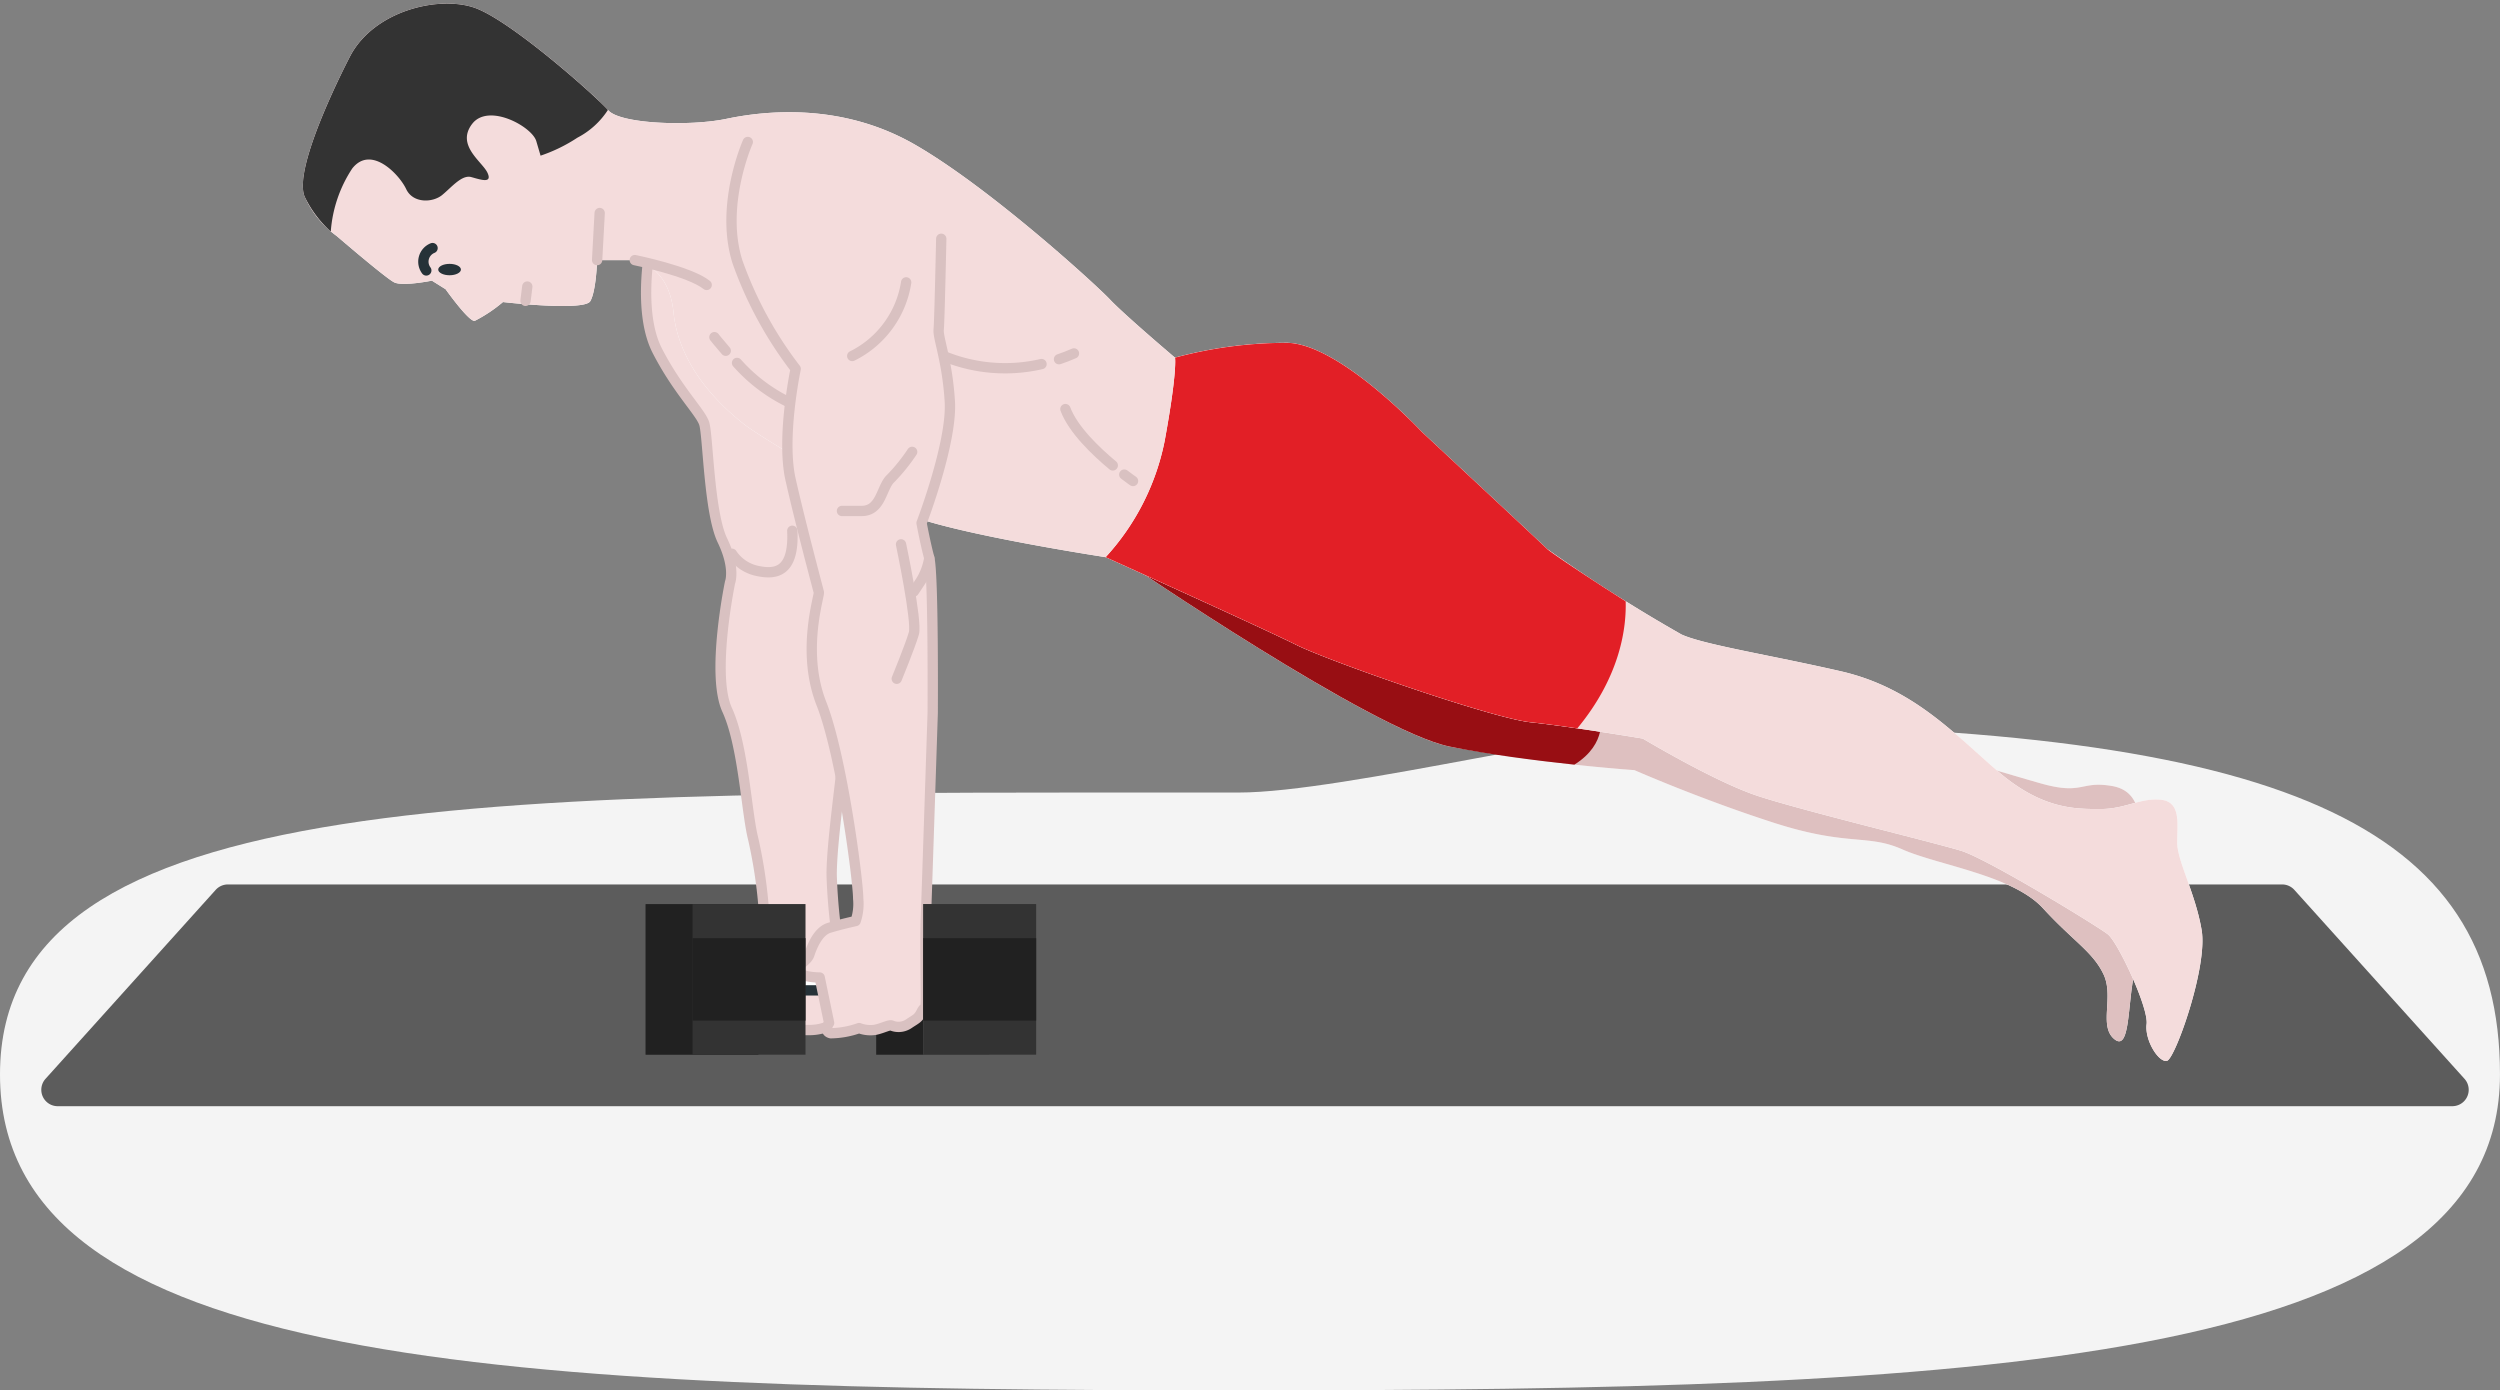<svg xmlns="http://www.w3.org/2000/svg" width="242.262" height="134.736" viewBox="0 0 242.262 134.736">
  <rect x="0" y="0" width="242.262" height="134.736" fill="#808080" stroke="none"/>
  <g id="Group_195875" data-name="Group 195875" transform="translate(-126 -956.64)">
    <path id="Path_20465" data-name="Path 20465" d="M128.111,62.769c10.178,0,36.195-6.684,45.7-6.634,55.576.295,76.519,9.724,76.519,33.95,0,28.235-50.543,30.619-122.22,30.619S8.07,118.32,8.07,90.085,56.434,62.769,128.111,62.769Z" transform="translate(117.93 970.672)" fill="#f4f4f4"/>
    <path id="Path_57377" data-name="Path 57377" d="M233.64,162.254H1.593A1.589,1.589,0,0,1,.412,159.6L16.9,141.292a1.592,1.592,0,0,1,1.181-.526H217.152a1.592,1.592,0,0,1,1.181.526L234.821,159.6a1.589,1.589,0,0,1-1.181,2.653" transform="translate(130 901.582)" fill="#5c5c5c"/>
    <g id="Group_195874" data-name="Group 195874" transform="translate(8 -6)">
      <path id="Path_57339" data-name="Path 57339" d="M47.557,127.465v11.3H58.5v-14.6H47.557Z" transform="translate(132.999 926.086)" fill="#212121"/>
      <rect id="Rectangle_17135" data-name="Rectangle 17135" width="184.783" height="103.167" transform="translate(147 962.64)" fill="none"/>
      <path id="Path_57341" data-name="Path 57341" d="M79.236,124.163v14.6H90.179v-14.6Z" transform="translate(123.672 926.086)" fill="#212121"/>
      <path id="Path_57343" data-name="Path 57343" d="M48.061,33.3s-1.3,6.407.65,10.214,4.179,5.943,4.55,7.057.464,8.636,1.764,11.328.743,4.085.743,4.085-1.857,8.914-.279,12.35S57.347,88.182,58,90.782a46.667,46.667,0,0,1,1.022,6.686c0,.371-.65,4.828-1.114,5.2s-1.765,0-1.857,1.486,0,4.55.278,4.922a1.821,1.821,0,0,0,1.672.464,2.49,2.49,0,0,1,.836-.186h4.457a4.767,4.767,0,0,0,2.879-.836c.835-.743.743-3.529.557-4.828a53.9,53.9,0,0,1-1.115-9.379c0-4.179,1.672-13.835,1.672-18.478a62.8,62.8,0,0,0-1.3-11.05c-.186-.929-1.022-9.75-.557-13.186s.186-5.293-7.335-11.978S50.382,31.075,48.061,33.3" transform="translate(132.976 953.099)" fill="#f4dcdc"/>
      <path id="Path_57344" data-name="Path 57344" d="M48.061,33.3s-1.3,6.407.65,10.214,4.179,5.943,4.55,7.057.464,8.636,1.764,11.328.743,4.085.743,4.085-1.857,8.914-.279,12.35S57.347,88.182,58,90.782a46.667,46.667,0,0,1,1.022,6.686c0,.371-.65,4.828-1.114,5.2s-1.765,0-1.857,1.486,0,4.55.278,4.922a1.821,1.821,0,0,0,1.672.464,2.49,2.49,0,0,1,.836-.186h4.457a4.767,4.767,0,0,0,2.879-.836c.835-.743.743-3.529.557-4.828a53.9,53.9,0,0,1-1.115-9.379c0-4.179,1.672-13.835,1.672-18.478a62.8,62.8,0,0,0-1.3-11.05c-.186-.929-1.022-9.75-.557-13.186s.186-5.293-7.335-11.978S50.382,31.075,48.061,33.3Z" transform="translate(132.976 953.099)" fill="none" stroke="#d9c1c1" stroke-linecap="round" stroke-linejoin="round" stroke-width="1"/>
      <path id="Path_57345" data-name="Path 57345" d="M59.424,75.123a3.913,3.913,0,0,0,2.507,1.672c1.765.371,3.529.092,3.343-3.9" transform="translate(129.505 941.179)" fill="none" stroke="#d9c1c1" stroke-linecap="round" stroke-linejoin="round" stroke-width="1"/>
      <path id="Path_57346" data-name="Path 57346" d="M113.5,74.72s23.939,16.363,31.386,17.89A172.285,172.285,0,0,0,162.8,94.9s6.387,2.81,13.54,5.109,9.014,1.054,12.427,2.571,10.685,2.5,13.619,5.7,4.827,4.212,5.868,6.4-.491,5,1.042,6.278,1.293-3.359,1.923-6.278.631-8.03.631-11.351.255-6.386-2.81-6.9-2.755.922-6.9-.255-17.117-5.109-17.117-5.109l-65.4-22.227Z" transform="translate(113.586 942.372)" fill="#fff"/>
      <path id="Path_57347" data-name="Path 57347" d="M113.5,74.72s23.939,16.363,31.386,17.89A172.285,172.285,0,0,0,162.8,94.9s6.387,2.81,13.54,5.109,9.014,1.054,12.427,2.571,10.685,2.5,13.619,5.7,4.827,4.212,5.868,6.4-.491,5,1.042,6.278,1.293-3.359,1.923-6.278.631-8.03.631-11.351.255-6.386-2.81-6.9-2.755.922-6.9-.255-17.117-5.109-17.117-5.109l-65.4-22.227Z" transform="translate(113.586 942.372)" fill="#dec0c0"/>
      <path id="Path_57348" data-name="Path 57348" d="M113.5,74.72s23.939,16.363,31.386,17.89c3.844.788,8.493,1.373,12.093,1.756,3.293-2.058,2.506-4.828,2.506-4.828l-4.136-8.555L119.629,68.844Z" transform="translate(113.586 942.372)" fill="#980e13"/>
      <path id="Path_57350" data-name="Path 57350" d="M110.746,67.85s15.294,6.906,18.457,8.488,18.975,7.115,22.73,7.511S162.8,85.43,162.8,85.43s6.918,4.15,11.069,5.534,17.2,4.546,19.765,5.336,13.243,7.313,14.231,8.1,3.953,7.116,3.755,8.7,1.186,3.755,1.976,3.558,3.953-9.092,3.36-12.65-2.372-6.72-2.372-8.5.4-3.953-1.581-4.151-3.454.9-5.825.9-5.638.087-9.987-3.669-8.3-8.1-15.219-9.684-13.243-2.57-15.417-3.558a153.744,153.744,0,0,1-13.045-8.3c-.593-.593-12.057-11.266-12.057-11.266s-7.906-8.5-13.045-8.7a41.657,41.657,0,0,0-10.947,1.435s-6.8,11.831-6.72,19.33" transform="translate(114.396 948.782)" fill="#fff"/>
      <path id="Path_57351" data-name="Path 57351" d="M110.746,67.85s15.294,6.906,18.457,8.488,18.975,7.115,22.73,7.511S162.8,85.43,162.8,85.43s6.918,4.15,11.069,5.534,17.2,4.546,19.765,5.336,13.243,7.313,14.231,8.1,3.953,7.116,3.755,8.7,1.186,3.755,1.976,3.558,3.953-9.092,3.36-12.65-2.372-6.72-2.372-8.5.4-3.953-1.581-4.151-3.454.9-5.825.9-5.638.087-9.987-3.669-8.3-8.1-15.219-9.684-13.243-2.57-15.417-3.558a153.744,153.744,0,0,1-13.045-8.3c-.593-.593-12.057-11.266-12.057-11.266s-7.906-8.5-13.045-8.7a41.657,41.657,0,0,0-10.947,1.435S110.67,60.351,110.746,67.85Z" transform="translate(114.396 948.782)" fill="#f4dcdc"/>
      <path id="Path_57352" data-name="Path 57352" d="M141.457,55.783s-7.906-8.5-13.045-8.7a41.649,41.649,0,0,0-10.946,1.435s-6.8,11.83-6.721,19.33c0,0,15.295,6.906,18.457,8.488s18.975,7.115,22.73,7.51c1.261.133,2.9.355,4.523.591,4.222-5.1,4.759-9.854,4.684-12.306-3.471-2.2-7.271-4.732-7.625-5.085-.593-.593-12.057-11.266-12.057-11.266" transform="translate(114.396 948.782)" fill="#e21f26"/>
      <path id="Path_57358" data-name="Path 57358" d="M5.117,5.525S-.69,16.559.72,19.3A9.564,9.564,0,0,0,3.79,23.03S8.519,27.1,9.348,27.51,13,27.344,13,27.344l1.327.83s2.24,3.153,2.82,3.069a14.083,14.083,0,0,0,2.738-1.825s7.882.912,8.462-.083.664-3.982.664-3.982h3.65s3.292.458,3.752,5.057c.371,3.714,2.6,7.522,6.868,10.872,1.487,1.168,11.365,7.218,16.675,9.043S78.288,54.14,78.288,54.14a23.425,23.425,0,0,0,5.724-11.282c1.245-6.8,1-8.047,1-8.047s-4.895-4.148-6.305-5.641S67.006,18.3,59.788,14.153,45.1,10.918,41.537,11.665s-10.287.5-11.448-.83S20.548,2.041,17.064.88,7.44,1.211,5.117,5.525" transform="translate(146.853 962.492)" fill="#fff"/>
      <path id="Path_57359" data-name="Path 57359" d="M5.117,5.525S-.69,16.559.72,19.3A9.564,9.564,0,0,0,3.79,23.03S8.519,27.1,9.348,27.51,13,27.344,13,27.344l1.327.83s2.24,3.153,2.82,3.069a14.083,14.083,0,0,0,2.738-1.825s7.882.912,8.462-.083.664-3.982.664-3.982h3.65s3.292.458,3.752,5.057c.371,3.714,2.6,7.522,6.868,10.872,1.487,1.168,11.365,7.218,16.675,9.043S78.288,54.14,78.288,54.14a23.425,23.425,0,0,0,5.724-11.282c1.245-6.8,1-8.047,1-8.047s-4.895-4.148-6.305-5.641S67.006,18.3,59.788,14.153,45.1,10.918,41.537,11.665s-10.287.5-11.448-.83S20.548,2.041,17.064.88,7.44,1.211,5.117,5.525Z" transform="translate(146.853 962.492)" fill="#f4dcdc"/>
      <line id="Line_42504" data-name="Line 42504" y1="4.563" x2="0.249" transform="translate(175.863 983.282)" fill="none" stroke="#d9c1c1" stroke-linecap="round" stroke-linejoin="round" stroke-width="1"/>
      <path id="Path_57360" data-name="Path 57360" d="M30.058,10.8C28.8,9.4,20.523,2.033,17.064.88,13.58-.282,7.44,1.211,5.117,5.525c0,0-5.807,11.034-4.4,13.772a11.007,11.007,0,0,0,2.45,3.256l.039-.02a12.746,12.746,0,0,1,2.074-6.056c1.825-2.323,4.563.581,5.226,1.991s2.572,1.327,3.484.581,1.909-1.991,2.821-1.742,2.074.664,1.576-.415-3.069-2.654-1.493-4.729,5.807.249,6.222,1.66l.415,1.41A15.39,15.39,0,0,0,27.1,13.49,7.78,7.78,0,0,0,30.058,10.8" transform="translate(146.853 962.492)" fill="#333"/>
      <path id="Path_57362" data-name="Path 57362" d="M21.281,36.791c0,.3-.494.552-1.1.552s-1.1-.247-1.1-.552.495-.552,1.1-.552,1.1.247,1.1.552" transform="translate(141.385 951.971)" fill="#263238"/>
      <path id="Path_57363" data-name="Path 57363" d="M17.325,36.24a1.42,1.42,0,0,1,.606-2.165" transform="translate(141.984 952.607)" fill="none" stroke="#263238" stroke-linecap="round" stroke-linejoin="round" stroke-width="1"/>
      <line id="Line_42505" data-name="Line 42505" y1="1.386" x2="0.173" transform="translate(168.925 990.407)" fill="none" stroke="#d9c1c1" stroke-linecap="round" stroke-linejoin="round" stroke-width="1"/>
      <path id="Path_57364" data-name="Path 57364" d="M46.079,35.723s5.31,1.078,6.968,2.406" transform="translate(133.434 952.123)" fill="none" stroke="#d9c1c1" stroke-linecap="round" stroke-linejoin="round" stroke-width="1"/>
      <path id="Path_57365" data-name="Path 57365" d="M60.122,49.845a16.073,16.073,0,0,0,5.19,3.889" transform="translate(129.3 947.965)" fill="none" stroke="#d9c1c1" stroke-linecap="round" stroke-linejoin="round" stroke-width="1"/>
      <path id="Path_57366" data-name="Path 57366" d="M57.014,46.305s.421.543,1.1,1.319" transform="translate(130.215 949.007)" fill="none" stroke="#d9c1c1" stroke-linecap="round" stroke-linejoin="round" stroke-width="1"/>
      <path id="Path_57367" data-name="Path 57367" d="M104.34,49.1q.714-.239,1.45-.561" transform="translate(116.282 948.35)" fill="none" stroke="#d9c1c1" stroke-linecap="round" stroke-linejoin="round" stroke-width="1"/>
      <path id="Path_57368" data-name="Path 57368" d="M88.759,49.009a15.621,15.621,0,0,0,9.3.7" transform="translate(120.869 948.211)" fill="none" stroke="#d9c1c1" stroke-linecap="round" stroke-linejoin="round" stroke-width="1"/>
      <path id="Path_57369" data-name="Path 57369" d="M109.812,61.642c-1.647-1.37-3.848-3.474-4.592-5.461" transform="translate(116.023 946.1)" fill="none" stroke="#d9c1c1" stroke-linecap="round" stroke-linejoin="round" stroke-width="1"/>
      <path id="Path_57370" data-name="Path 57370" d="M114.154,65.8s-.332-.228-.849-.622" transform="translate(113.643 943.452)" fill="none" stroke="#d9c1c1" stroke-linecap="round" stroke-linejoin="round" stroke-width="1"/>
      <rect id="Rectangle_17136" data-name="Rectangle 17136" width="18.942" height="2.846" transform="translate(190.88 1055.767)" fill="#fff"/>
      <rect id="Rectangle_17137" data-name="Rectangle 17137" width="18.942" height="2.846" transform="translate(190.88 1055.767)" fill="none" stroke="#263238" stroke-linecap="round" stroke-linejoin="round" stroke-width="1"/>
      <path id="Path_57371" data-name="Path 57371" d="M60.942,19.5s-2.738,6.14-1,11.616a37.541,37.541,0,0,0,5.641,10.369s-1.41,6.637-.5,10.7S67.744,62.8,67.827,63.134s-1.742,5.724.248,10.785,3.567,17.173,3.567,18.915a5.129,5.129,0,0,1-.249,2.157s-1.493.332-2.571.664-1.66,1.826-1.909,2.572S65.5,99.3,65.836,99.886s2.074.581,2.074.581l.913,4.4s-.581.83.166,1a8.462,8.462,0,0,0,2.738-.5,3.088,3.088,0,0,0,1.576.166c.747-.166,1.327-.5,1.576-.415a1.757,1.757,0,0,0,1.659-.167c.747-.5.912-.5,1.245-1.161s.415,0,.415-1.493-.083-5.392,0-7.549.663-19.91.663-19.91.083-13.44-.332-15.016-.747-3.4-.747-3.4,2.986-7.8,2.738-11.781-1.161-6.138-1.079-6.968.249-8.793.249-8.793" transform="translate(129.522 956.899)" fill="#f4dcdc"/>
      <path id="Path_57372" data-name="Path 57372" d="M60.942,19.5s-2.738,6.14-1,11.616a37.541,37.541,0,0,0,5.641,10.369s-1.41,6.637-.5,10.7S67.744,62.8,67.827,63.134s-1.742,5.724.248,10.785,3.567,17.173,3.567,18.915a5.129,5.129,0,0,1-.249,2.157s-1.493.332-2.571.664-1.66,1.826-1.909,2.572S65.5,99.3,65.836,99.886s2.074.581,2.074.581l.913,4.4s-.581.83.166,1a8.462,8.462,0,0,0,2.738-.5,3.088,3.088,0,0,0,1.576.166c.747-.166,1.327-.5,1.576-.415a1.757,1.757,0,0,0,1.659-.167c.747-.5.912-.5,1.245-1.161s.415,0,.415-1.493-.083-5.392,0-7.549.663-19.91.663-19.91.083-13.44-.332-15.016-.747-3.4-.747-3.4,2.986-7.8,2.738-11.781-1.161-6.138-1.079-6.968.249-8.793.249-8.793" transform="translate(129.522 956.899)" fill="none" stroke="#d9c1c1" stroke-linecap="round" stroke-linejoin="round" stroke-width="1"/>
      <path id="Path_57373" data-name="Path 57373" d="M81.17,38.78a9.592,9.592,0,0,1-5.226,7.134" transform="translate(124.642 951.223)" fill="none" stroke="#d9c1c1" stroke-linecap="round" stroke-linejoin="round" stroke-width="1"/>
      <path id="Path_57374" data-name="Path 57374" d="M81.336,62.06a17.783,17.783,0,0,1-2.074,2.572c-.913.83-.913,3.153-2.821,3.153H74.533" transform="translate(125.057 944.369)" fill="none" stroke="#d9c1c1" stroke-linecap="round" stroke-linejoin="round" stroke-width="1"/>
      <path id="Path_57375" data-name="Path 57375" d="M82.472,74.758s1.576,7.467,1.245,8.628-1.66,4.4-1.66,4.4" transform="translate(122.842 940.631)" fill="none" stroke="#d9c1c1" stroke-linecap="round" stroke-linejoin="round" stroke-width="1"/>
      <path id="Path_57376" data-name="Path 57376" d="M85.9,76.639a6.017,6.017,0,0,1-.83,2.24l-.663,1" transform="translate(122.15 940.077)" fill="none" stroke="#d9c1c1" stroke-linecap="round" stroke-linejoin="round" stroke-width="1"/>
      <rect id="Rectangle_17138" data-name="Rectangle 17138" width="10.942" height="14.597" transform="translate(185.116 1050.248)" fill="#333"/>
      <rect id="Rectangle_17140" data-name="Rectangle 17140" width="10.942" height="7.994" transform="translate(185.116 1053.55)" fill="#212121"/>
      <rect id="Rectangle_17142" data-name="Rectangle 17142" width="10.942" height="14.597" transform="translate(207.467 1050.248)" fill="#5c5c5c"/>
      <rect id="Rectangle_17143" data-name="Rectangle 17143" width="10.942" height="14.597" transform="translate(207.467 1050.248)" fill="#333"/>
      <rect id="Rectangle_17144" data-name="Rectangle 17144" width="10.942" height="7.994" transform="translate(207.467 1053.55)" fill="#212121"/>
      <rect id="Rectangle_17146" data-name="Rectangle 17146" width="184.783" height="103.167" transform="translate(147 962.64)" fill="none"/>
    </g>
  </g>
</svg>
